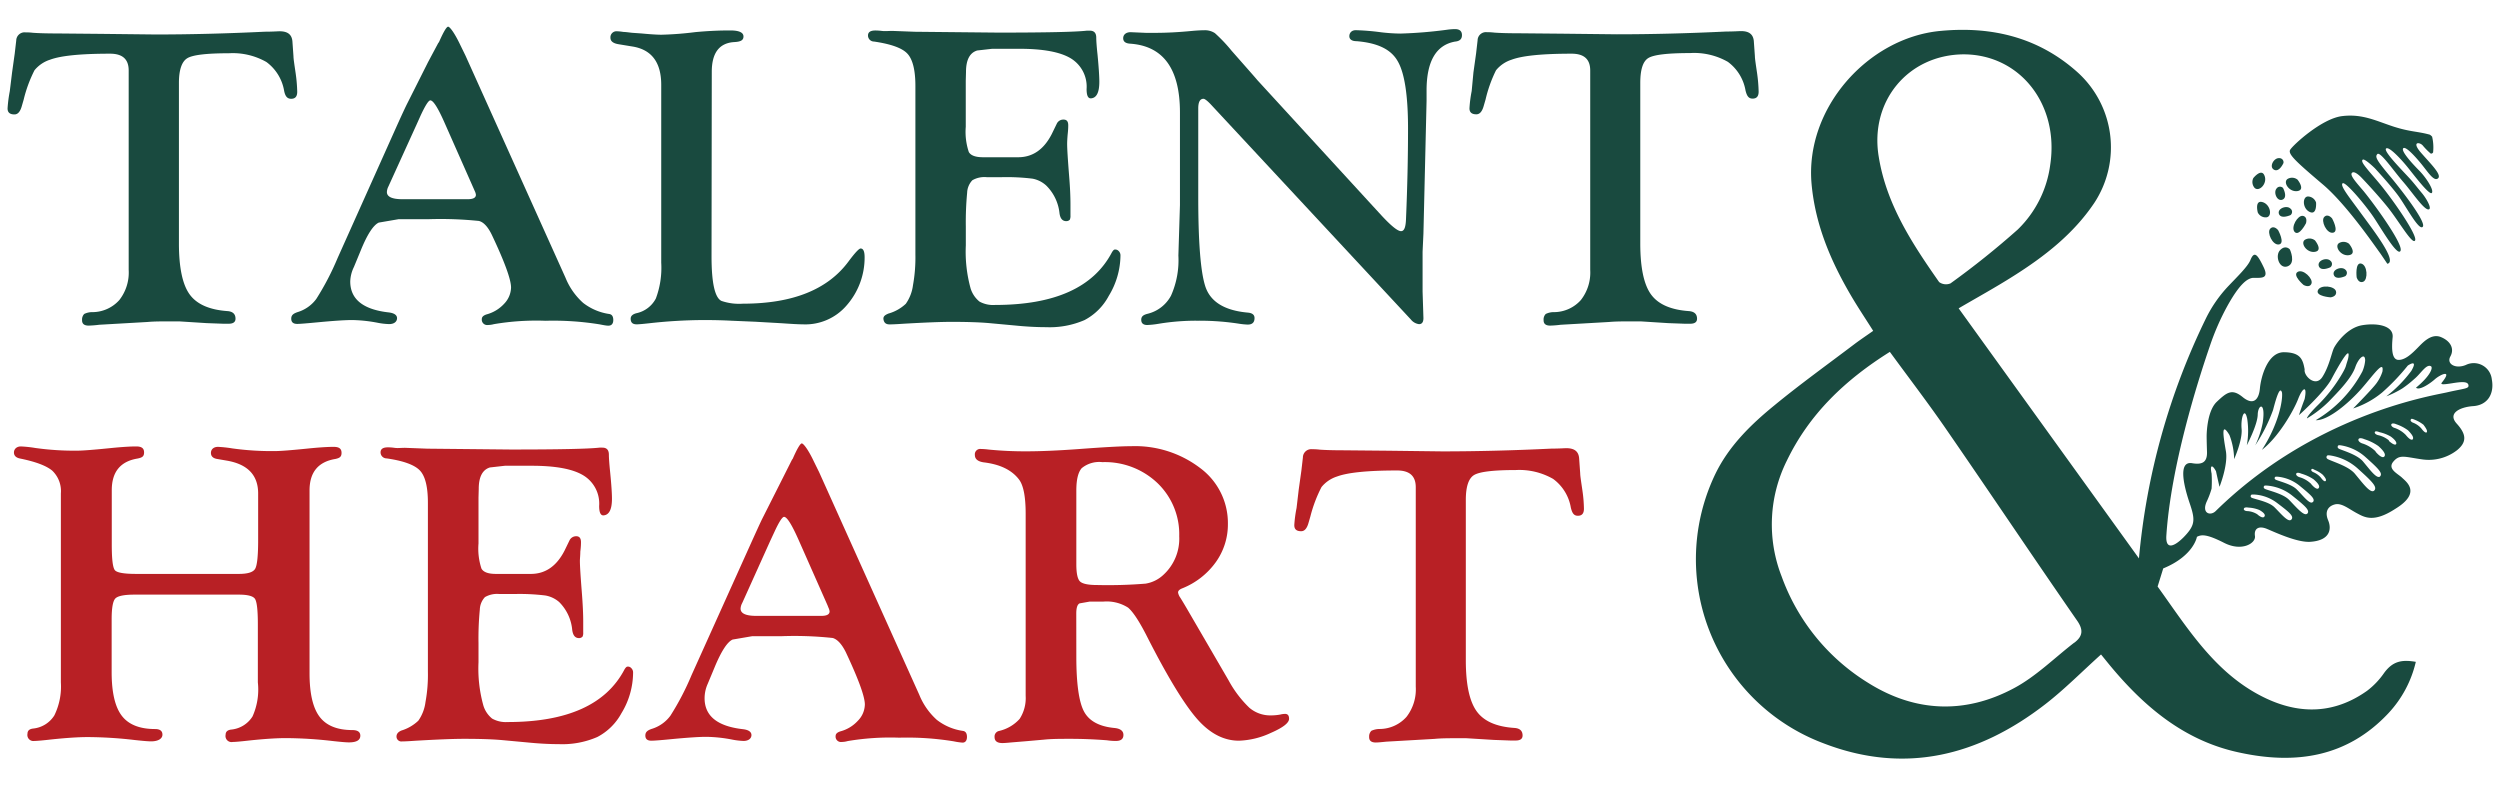 <svg id="Layer_1" data-name="Layer 1" xmlns="http://www.w3.org/2000/svg" xmlns:xlink="http://www.w3.org/1999/xlink" viewBox="0 0 414 130"><defs><style>.cls-1{fill:none;}.cls-2{fill:#194a3f;}.cls-3{fill:#b82025;}.cls-4{clip-path:url(#clip-path);}</style><clipPath id="clip-path"><rect class="cls-1" x="-980" width="960" height="6114.24"/></clipPath></defs><path class="cls-2" d="M29.63,13.75V40.31q0,6,1.78,8.45t6.3,2.76Q39,51.64,39,52.78c0,.55-.38.83-1.13.83l-.91,0-2.73-.1-4.56-.29c-.36,0-.85,0-1.45,0-1.41,0-2.68,0-3.79.1l-8,.46a17,17,0,0,1-1.75.14c-.75,0-1.11-.31-1.09-.93a1.32,1.32,0,0,1,.36-1,3,3,0,0,1,1.42-.3,6,6,0,0,0,4.39-2,7.39,7.39,0,0,0,1.55-5l0-1.66V11.67c0-1.85-1-2.78-3.09-2.78q-7.29,0-9.94,1a5.45,5.45,0,0,0-2.57,1.75A22.19,22.19,0,0,0,3.92,16.5l-.29,1c-.27,1-.68,1.45-1.24,1.45-.8,0-1.18-.37-1.13-1.1a22.88,22.88,0,0,1,.36-2.75L2,12l.44-3.14.25-2.16A1.38,1.38,0,0,1,4.21,5.36c.24,0,.66,0,1.24.07,1,.07,2.29.11,4,.11l7.43.07,8.85.1q8.57,0,18.14-.46c1.26,0,2.07-.07,2.44-.07,1.33,0,2,.54,2.11,1.63l.18,2.53c0,.4.15,1.36.37,2.86a25.22,25.22,0,0,1,.25,3c0,.78-.33,1.16-1,1.16s-1-.45-1.17-1.34a7.46,7.46,0,0,0-2.93-4.75A11.26,11.26,0,0,0,37.9,8.82c-3.69,0-6,.27-6.9.83S29.63,11.57,29.63,13.75Z"/><path class="cls-2" d="M77.08,9.2,93.65,46a11.22,11.22,0,0,0,2.92,4.16A9.22,9.22,0,0,0,100.9,52c.44.07.66.41.66,1s-.28.95-.84.93c-.32,0-.78-.09-1.39-.21a48.12,48.12,0,0,0-9-.6,41.77,41.77,0,0,0-8.54.56,4.11,4.11,0,0,1-1,.14.89.89,0,0,1-1-1c0-.34.27-.59.8-.76a6.08,6.08,0,0,0,2.9-1.76,4,4,0,0,0,1.14-2.68q0-2-3.16-8.68c-.65-1.36-1.37-2.15-2.16-2.35a62.07,62.07,0,0,0-8.37-.29H66l-3.27.56c-.89.4-1.91,1.94-3,4.64l-1.12,2.71A5.84,5.84,0,0,0,58,46.6c0,2.95,2.13,4.67,6.41,5.14.92.12,1.37.47,1.34,1s-.48.93-1.31.93a11.58,11.58,0,0,1-1.86-.21A23.83,23.83,0,0,0,58.31,53c-1.14,0-3,.12-5.54.36-1.9.18-3.08.28-3.54.28-.68,0-1-.29-1-.87s.34-.83,1-1.07a6,6,0,0,0,3.15-2.2,44.62,44.62,0,0,0,3.52-6.75l9.94-22.18Q67,18,67.51,17l3.38-6.72L72.64,7v.1c.78-1.78,1.3-2.68,1.57-2.68s1.05,1,2,3Zm1.37,22.05L73.69,20.49Q72,16.62,71.26,16.62c-.29,0-.82.83-1.6,2.5L69,20.59,64.72,30l-.4.88a2.2,2.2,0,0,0-.25.92c0,.8.87,1.19,2.61,1.19H77.43c.92,0,1.38-.24,1.38-.73a1.82,1.82,0,0,0-.18-.6Z"/><path class="cls-2" d="M117.83,42.44q0,6.59,1.64,7.39a9,9,0,0,0,3.56.46q12.33,0,17.49-7c1.06-1.42,1.73-2.14,2-2.14.44,0,.66.48.66,1.45a12,12,0,0,1-3,8,9,9,0,0,1-7.25,3.11c-.63,0-1.78-.06-3.46-.18l-4.37-.25-4-.17c-1.33-.07-2.85-.11-4.55-.11a83.23,83.23,0,0,0-9.11.54c-1,.11-1.66.17-2,.17-.7,0-1-.31-1-.94,0-.43.31-.73.94-.9a4.73,4.73,0,0,0,3.23-2.44,14.48,14.48,0,0,0,.89-5.93V14.05c0-3.75-1.62-5.87-4.84-6.36l-2.19-.36c-.92-.14-1.38-.5-1.38-1.07a1,1,0,0,1,1.09-1.08,7.87,7.87,0,0,1,1.06.11c.34,0,.81.07,1.42.14l1.57.11c1.48.14,2.59.21,3.32.21a55.05,55.05,0,0,0,5.58-.43c1.9-.18,3.83-.28,5.8-.28,1.46,0,2.19.34,2.19,1s-.52.88-1.57.93q-3.67.25-3.68,4.9Z"/><path class="cls-2" d="M159.93,13.37V21a10.53,10.53,0,0,0,.5,4.16c.32.59,1.12.88,2.38.88l1.09,0,1.61,0h3.09c2.41,0,4.26-1.28,5.57-3.84l.84-1.73a1.2,1.2,0,0,1,1.09-.67c.54,0,.8.29.8.95,0,.19,0,.71-.1,1.56-.05.61-.08,1.13-.08,1.55,0,.76.11,2.52.33,5.31.15,1.81.22,3.39.22,4.73l0,1.8a1.49,1.49,0,0,1-.11.68.76.76,0,0,1-.59.24c-.6,0-1-.4-1.12-1.34a7.53,7.53,0,0,0-2.19-4.55A4.61,4.61,0,0,0,171,29.59a35,35,0,0,0-5.12-.25h-2.48a4,4,0,0,0-2.38.51,3.17,3.17,0,0,0-.86,2.06,51.77,51.77,0,0,0-.22,5.57v3.16a22.85,22.85,0,0,0,.8,7.15,4.53,4.53,0,0,0,1.46,2.15,4.68,4.68,0,0,0,2.59.56q14.78,0,19.34-8.71c.17-.28.31-.43.43-.46a.76.76,0,0,1,.68.23,1,1,0,0,1,.31.76A13.07,13.07,0,0,1,183.61,49a9.62,9.62,0,0,1-4,4,14.51,14.51,0,0,1-6.37,1.18c-1.56,0-3.28-.09-5.17-.28l-4.23-.39q-2.33-.21-6.3-.21c-1.77,0-4.47.11-8.08.32-1,.07-1.72.1-2.15.1-.59,0-.9-.26-1-.79s.24-.76.8-1A6.93,6.93,0,0,0,150,50.31a6.83,6.83,0,0,0,1.19-3.08,25.75,25.75,0,0,0,.4-5.07V14.24c0-2.63-.45-4.42-1.33-5.36s-2.73-1.59-5.52-2a1,1,0,0,1-1-1c0-.55.4-.83,1.2-.83.17,0,.53,0,1.09.07s1,0,1.79,0l3.68.14,13.8.14q11.91,0,14.67-.32l.51,0c.71,0,1.06.39,1.06,1.16,0,.54.07,1.51.22,2.89.19,2,.29,3.52.29,4.41,0,1.79-.47,2.71-1.42,2.75-.46,0-.69-.49-.69-1.55a5.48,5.48,0,0,0-2.64-5.09q-2.64-1.58-8.54-1.57H164.3l-2.47.28c-1.24.37-1.86,1.56-1.86,3.56Z"/><path class="cls-2" d="M208.21,13.26l19.26,21,1.23,1.34c1.65,1.79,2.75,2.68,3.31,2.68s.79-.72.83-2.15q.33-7.78.33-14.83,0-8.28-1.73-11.2c-1.15-2-3.42-3-6.79-3.28-.8,0-1.2-.32-1.2-.83S223.8,5,224.51,5a38.53,38.53,0,0,1,4.23.35,29.44,29.44,0,0,0,3.14.21,72.92,72.92,0,0,0,8-.67c.48-.05.84-.07,1.06-.07.78,0,1.16.34,1.16,1s-.38,1-1.16,1.07q-4.69.86-4.7,8.07v1.73l-.52,22-.14,3,0,3.91,0,2.68.14,4.4c0,.66-.24,1-.73,1a2.07,2.07,0,0,1-1.35-.77L200.5,17.28c-.58-.61-1-.92-1.2-.92q-.87,0-.87,1.59l0,1V32.64q0,11,1.13,14.66,1.2,3.95,7.1,4.47c.73.07,1.09.37,1.09.9,0,.72-.37,1.08-1.13,1.08a12.25,12.25,0,0,1-1.42-.14,42.64,42.64,0,0,0-6.79-.5,37.92,37.92,0,0,0-6.56.51,14.4,14.4,0,0,1-1.86.2c-.66,0-1-.29-1-.86s.35-.82,1.06-1a6,6,0,0,0,3.87-3,14.42,14.42,0,0,0,1.22-6.64l.26-8.37V18.63q0-10.84-8.27-11.4c-.75-.05-1.13-.35-1.13-.9s.42-1,1.24-1l2.52.11,1.54,0q2.85,0,6.1-.32c.8-.07,1.47-.11,2-.11a3,3,0,0,1,1.79.48,25.6,25.6,0,0,1,2.76,2.91l2.51,2.85C207.42,12.34,208,13,208.21,13.26Z"/><path class="cls-2" d="M271.63,13.75V40.31q0,6,1.78,8.45t6.3,2.76q1.32.12,1.32,1.26c0,.55-.38.83-1.13.83l-.91,0-2.73-.1-4.56-.29c-.36,0-.85,0-1.45,0-1.41,0-2.68,0-3.79.1l-8,.46a17,17,0,0,1-1.75.14c-.75,0-1.11-.31-1.09-.93a1.28,1.28,0,0,1,.36-1,3,3,0,0,1,1.42-.3,6,6,0,0,0,4.39-2,7.39,7.39,0,0,0,1.55-5l0-1.66V11.67c0-1.85-1-2.78-3.09-2.78q-7.29,0-9.94,1a5.45,5.45,0,0,0-2.57,1.75,22.19,22.19,0,0,0-1.73,4.84l-.29,1c-.27,1-.68,1.45-1.24,1.45-.8,0-1.18-.37-1.13-1.1a21,21,0,0,1,.36-2.75L244,12l.44-3.14.25-2.16a1.38,1.38,0,0,1,1.53-1.37c.24,0,.65,0,1.24.07.94.07,2.29.11,4,.11l7.43.07,8.85.1q8.55,0,18.14-.46c1.26,0,2.07-.07,2.44-.07,1.33,0,2,.54,2.11,1.63l.18,2.53c0,.4.15,1.36.37,2.86a25.22,25.22,0,0,1,.25,3c0,.78-.33,1.16-1,1.16s-.95-.45-1.17-1.34a7.46,7.46,0,0,0-2.93-4.75,11.28,11.28,0,0,0-6.28-1.45c-3.69,0-6,.27-6.9.83S271.63,11.57,271.63,13.75Z"/><path class="cls-3" d="M39.54,98.47H22.27c-1.72,0-2.78.22-3.18.65s-.6,1.58-.6,3.43v8.77q0,5,1.67,7.2t5.5,2.21c.83,0,1.24.31,1.24.93s-.63,1.11-1.89,1.11c-.44,0-1.3-.07-2.59-.21a69.47,69.47,0,0,0-7.9-.5q-2.27,0-6,.39c-1.48.17-2.42.25-2.81.25a1,1,0,0,1-1.16-1.18c0-.51.3-.79.91-.87A4.69,4.69,0,0,0,9,118.47,10.86,10.86,0,0,0,10.08,113l0-1.91V81.71a4.67,4.67,0,0,0-1.44-3.78c-1-.82-2.73-1.47-5.33-2-.68-.14-1-.49-1-1s.39-1,1.16-1a20.46,20.46,0,0,1,2.41.26,46.52,46.52,0,0,0,6.92.44c.9,0,2.81-.15,5.75-.45,1.75-.17,3.07-.25,4-.25s1.31.32,1.31,1-.35.85-1.06,1q-4.29.7-4.29,5.24v9.05c0,2.39.17,3.8.52,4.21s1.53.61,3.52.61h17c1.48,0,2.38-.28,2.71-.86s.49-2.17.49-4.78V81.72q0-4.52-5.13-5.43L35.93,76c-.68-.12-1-.47-1-1s.39-1,1.17-1a20.36,20.36,0,0,1,2.4.26,47.38,47.38,0,0,0,7,.44q1.38,0,5.75-.45c1.75-.17,3.07-.25,4-.25s1.31.32,1.31,1-.35.85-1,1q-4.31.7-4.3,5.24v30.25q0,5,1.66,7.2t5.4,2.21q1.35,0,1.35.93,0,1.11-1.89,1.11-.66,0-2.55-.21a70.32,70.32,0,0,0-7.9-.5q-2.3,0-6,.39c-1.48.17-2.42.25-2.8.25a1,1,0,0,1-1.17-1.18c0-.51.3-.79.91-.87a4.69,4.69,0,0,0,3.55-2.18A10.87,10.87,0,0,0,42.7,113l0-1.9v-7.74c0-2.3-.16-3.7-.47-4.18S41,98.47,39.54,98.47Z"/><path class="cls-3" d="M79.24,82.39V90a10.56,10.56,0,0,0,.49,4.16c.33.59,1.13.88,2.39.88l1.09,0,1.6,0h3.1q3.6,0,5.57-3.84l.84-1.73a1.22,1.22,0,0,1,1.09-.67c.53,0,.8.3.8,1,0,.19,0,.7-.11,1.55,0,.61-.07,1.13-.07,1.56,0,.75.11,2.52.33,5.3.14,1.81.22,3.39.22,4.73l0,1.81a1.35,1.35,0,0,1-.11.67.77.77,0,0,1-.58.25c-.61,0-1-.4-1.13-1.35A7.45,7.45,0,0,0,92.6,99.7a4.69,4.69,0,0,0-2.31-1.09,35.26,35.26,0,0,0-5.11-.24H82.7a4,4,0,0,0-2.39.51,3.14,3.14,0,0,0-.85,2.05,49.24,49.24,0,0,0-.22,5.57v3.17a22.78,22.78,0,0,0,.8,7.14A4.41,4.41,0,0,0,81.5,119a4.65,4.65,0,0,0,2.58.57q14.79,0,19.34-8.72c.17-.28.32-.43.44-.45a.72.72,0,0,1,.67.23,1,1,0,0,1,.31.76,13,13,0,0,1-1.93,6.72,9.57,9.57,0,0,1-4,3.94,14.56,14.56,0,0,1-6.38,1.18c-1.55,0-3.27-.09-5.17-.28l-4.22-.39q-2.34-.21-6.3-.21c-1.78,0-4.47.11-8.09.32-1,.07-1.71.11-2.15.11a.81.81,0,0,1-.94-.8c0-.43.24-.75.8-1a7,7,0,0,0,2.82-1.64,6.84,6.84,0,0,0,1.18-3.08,25,25,0,0,0,.4-5.07V83.26c0-2.63-.44-4.42-1.33-5.35s-2.72-1.6-5.51-2a1,1,0,0,1-1-1c0-.55.4-.83,1.21-.83.16,0,.53,0,1.09.08s1,0,1.78,0l3.68.14,13.8.14q11.91,0,14.68-.31a3.25,3.25,0,0,1,.51,0c.7,0,1.06.39,1.06,1.16,0,.55.07,1.51.21,2.9.2,2,.3,3.51.3,4.4,0,1.79-.48,2.71-1.43,2.76q-.69,0-.69-1.56a5.46,5.46,0,0,0-2.64-5.08c-1.76-1.06-4.6-1.58-8.54-1.58H83.61l-2.48.28c-1.23.38-1.85,1.56-1.85,3.56Z"/><path class="cls-3" d="M135.66,78.22l16.57,36.83a11.24,11.24,0,0,0,2.91,4.16,9.1,9.1,0,0,0,4.34,1.83c.43.07.65.41.65,1s-.28,1-.84.93a11.46,11.46,0,0,1-1.38-.21,48.25,48.25,0,0,0-9-.6,42.41,42.41,0,0,0-8.53.56,3.76,3.76,0,0,1-1,.15.89.89,0,0,1-1-1c0-.34.26-.59.8-.76a6,6,0,0,0,2.89-1.76,3.94,3.94,0,0,0,1.15-2.68c0-1.32-1.06-4.21-3.16-8.68q-1-2-2.16-2.34a59.52,59.52,0,0,0-8.37-.3h-4.94l-3.27.56c-.9.4-1.91,2-3,4.64l-1.13,2.71a5.84,5.84,0,0,0-.51,2.36q0,4.44,6.41,5.14c.92.12,1.37.47,1.35,1s-.49.94-1.31.94a11.83,11.83,0,0,1-1.86-.22,23.93,23.93,0,0,0-4.31-.46q-1.71,0-5.55.36c-1.9.19-3.08.28-3.54.28-.68,0-1-.29-1-.86s.34-.84,1-1.08a6,6,0,0,0,3.15-2.2,44.18,44.18,0,0,0,3.51-6.74l10-22.19c.8-1.76,1.36-3,1.67-3.63l3.39-6.72L131.22,76v.1c.77-1.78,1.3-2.67,1.56-2.67s1.06,1,2,3Zm1.37,22-4.76-10.76q-1.71-3.87-2.43-3.87c-.29,0-.83.83-1.6,2.5l-.69,1.48L123.3,99l-.4.88a2.15,2.15,0,0,0-.26.91c0,.8.87,1.2,2.62,1.2H136c.92,0,1.38-.25,1.38-.74a1.82,1.82,0,0,0-.18-.6Z"/><path class="cls-3" d="M178.24,108.75c0,4.46.43,7.49,1.27,9.07s2.53,2.49,5,2.73c1,.09,1.53.48,1.53,1.15s-.41,1-1.24,1c-.26,0-.76,0-1.49-.11-2.09-.16-4.1-.24-6.05-.24-1.62,0-3.07,0-4.33.13l-3.06.27-2.44.2c-.68.07-1.15.1-1.42.1-.87,0-1.31-.32-1.31-1a.94.94,0,0,1,.73-1,6.57,6.57,0,0,0,3.42-2,6.32,6.32,0,0,0,1-3.82v-3.34l0-1.37V85.08q0-4.22-1.09-5.66-1.78-2.36-5.83-2.85c-1-.14-1.49-.55-1.49-1.22a.89.89,0,0,1,1-1,12.42,12.42,0,0,1,1.31.1,61.1,61.1,0,0,0,6.16.29q3.67,0,8.92-.39,6.15-.46,8.48-.46a17.8,17.8,0,0,1,11.48,3.65,11.33,11.33,0,0,1,4.55,9.2,10.73,10.73,0,0,1-2,6.35,12.56,12.56,0,0,1-5.56,4.34c-.48.19-.71.43-.69.71a2.09,2.09,0,0,0,.37.84c.21.33.54.88,1,1.66l3.24,5.57,3.75,6.45a18.52,18.52,0,0,0,3.44,4.54,5.33,5.33,0,0,0,3.55,1.27,8.57,8.57,0,0,0,1.57-.14,3.48,3.48,0,0,1,.8-.11q.66,0,.66.81c0,.68-1,1.46-3,2.33a13.45,13.45,0,0,1-5.29,1.3c-2.5,0-4.8-1.18-6.9-3.56s-4.85-6.86-8.22-13.47c-1.31-2.61-2.38-4.26-3.24-5a6.57,6.57,0,0,0-4.15-1h-2.25l-1.64.29c-.37.18-.55.75-.55,1.69Zm0-27.52v12.2q0,2.25.6,2.85c.41.4,1.36.6,2.87.6a76.86,76.86,0,0,0,8-.23,5.6,5.6,0,0,0,2.91-1.42,8.12,8.12,0,0,0,2.66-6.42,11.73,11.73,0,0,0-3.59-8.8,12.63,12.63,0,0,0-9.15-3.48,4.57,4.57,0,0,0-3.41,1Q178.24,78.54,178.24,81.23Z"/><path class="cls-3" d="M242.74,82.78v26.55c0,4,.6,6.79,1.79,8.45s3.29,2.58,6.3,2.77c.87.07,1.31.49,1.31,1.25,0,.55-.38.83-1.13.83-.17,0-.47,0-.91,0l-2.73-.1-4.55-.28c-.37,0-.85,0-1.46,0-1.41,0-2.67,0-3.79.11l-8,.46c-.85.09-1.43.14-1.74.14-.76,0-1.12-.32-1.1-.94a1.32,1.32,0,0,1,.37-1,3.29,3.29,0,0,1,1.42-.3,6,6,0,0,0,4.39-2,7.43,7.43,0,0,0,1.54-5l0-1.66V80.69c0-1.85-1-2.78-3.1-2.78-4.85,0-8.17.34-9.94,1a5.44,5.44,0,0,0-2.57,1.75A22.82,22.82,0,0,0,217,85.52l-.29,1c-.27,1-.68,1.45-1.24,1.45-.8,0-1.17-.36-1.13-1.09a20.92,20.92,0,0,1,.37-2.75l.36-3.07.44-3.14.25-2.15a1.38,1.38,0,0,1,1.53-1.38c.25,0,.66,0,1.24.07.95.07,2.3.11,4,.11l7.43.07,8.85.11q8.56,0,18.14-.46c1.26,0,2.07-.07,2.44-.07,1.34,0,2,.54,2.11,1.62l.18,2.54c0,.4.15,1.35.37,2.86a23,23,0,0,1,.25,3c0,.78-.32,1.17-1,1.17s-.95-.45-1.17-1.35a7.42,7.42,0,0,0-2.93-4.75A11.26,11.26,0,0,0,251,77.84q-5.53,0-6.9.83C243.2,79.22,242.74,80.59,242.74,82.78Z"/><path class="cls-2" d="M384.67,30.55c3.83,3.25,8.33,9.79,9.47,11.36.17.23,1.2,1.77,1.2,1.77,1.76-.34-2.35-5.6-4.33-8.32s-3.53-4.6-3.08-5S391.74,34,393,35.86s4.11,6.84,4.54,5.64-4.9-8.43-6.34-10.1-2.11-2.51-1.66-2.82,1.51.82,1.51.82,2.45,2.55,4.32,4.87,4.15,6.36,4.57,5.54-3.55-6.57-5.79-9.29c-.75-.91-1.39-1.62-1.93-2.27-.74-.91-1.27-1.57-.95-1.81s2,1.41,2,1.41,2.45,2.64,3.79,4.43,3.55,6.07,4.16,5.26-3.93-6.56-5.33-8.23c-2.28-2.73-2.66-3.33-2.19-3.8s2.71,2.81,4.29,4.63,3.66,5,4.31,4.49c.34-.27-.49-1.77-1.22-2.64s-1.41-1.77-2.12-2.53c-1.53-1.65-4.31-4.48-3.82-4.87s2.5,1.8,3.48,3,3.69,4.82,4.09,4.36-.95-2.55-2.07-3.68-3-3.17-2.69-3.68,1.87,1.15,3,2.53,2.11,3,2.79,2.41-1.3-2.48-2.84-4.26-.32-1.8.27-1.22a11.5,11.5,0,0,0,1.33,1.36c.21.12.42-.16.42-.16a7.75,7.75,0,0,0-.16-2.61,1.59,1.59,0,0,0-.39-.34c-2.08-.57-3.17-.44-5.92-1.31-2.92-.94-5.2-2.18-8.61-1.76s-8.23,4.89-8.6,5.6S380.29,26.83,384.67,30.55Z"/><path class="cls-2" d="M380,38.42c.75.77,1.87-1.45,1.87-1.45s.34-1.06-.51-1.22S379.29,37.65,380,38.42Z"/><path class="cls-2" d="M381.47,47.19s1,.57,1.31-.23-1.37-2.48-2.29-1.93S381.47,47.19,381.47,47.19Z"/><path class="cls-2" d="M385.94,49.24s1.11-.11.9-1-2.59-1.15-3-.16S385.94,49.24,385.94,49.24Z"/><path class="cls-2" d="M384,44.08c.35.94,1.91.18,1.91.18a.68.68,0,0,0,0-1.08C385.29,42.56,383.68,43.14,384,44.08Z"/><path class="cls-2" d="M376.57,28.1c.88.49,1.57-1.1,1.57-1.1a.68.68,0,0,0-.72-.81C376.55,26.13,375.71,27.62,376.57,28.1Z"/><path class="cls-2" d="M377,31.22c-.57.66.1,2.23,1,1.83s.07-1.92.07-1.92A.69.69,0,0,0,377,31.22Z"/><path class="cls-2" d="M386.34,38.54c1.06-.18-.14-2.36-.14-2.36s-.68-.88-1.3-.26S385.28,38.72,386.34,38.54Z"/><path class="cls-2" d="M389,40.37a1.47,1.47,0,0,0-1.65-.12c-.83.54.29,2.23,1.66,2S389,40.37,389,40.37Z"/><path class="cls-2" d="M383.36,41.7c1.37-.22,0-1.89,0-1.89a1.47,1.47,0,0,0-1.65-.11C380.87,40.24,382,41.93,383.36,41.7Z"/><path class="cls-2" d="M380.47,31.64c1.36-.22,0-1.89,0-1.89a1.45,1.45,0,0,0-1.64-.12C378,30.17,379.09,31.86,380.47,31.64Z"/><path class="cls-2" d="M375,29.09c-.5-1.3-1.85.4-1.85.4a1.47,1.47,0,0,0,.22,1.63C374.12,31.83,375.54,30.38,375,29.09Z"/><path class="cls-2" d="M373.89,35.19a1.45,1.45,0,0,0,1.44.8c1-.14.68-2.14-.66-2.52S373.89,35.19,373.89,35.19Z"/><path class="cls-2" d="M379.29,34.54c-.62-.61-2.23,0-1.89.9s1.91.18,1.91.18A.68.68,0,0,0,379.29,34.54Z"/><path class="cls-2" d="M388.38,45.73a.68.68,0,0,0,0-1.08c-.63-.61-2.24,0-1.89.9S388.38,45.73,388.38,45.73Z"/><path class="cls-2" d="M390.26,45.92s.3,1.07,1.1.73.71-2.74-.34-3S390.26,45.92,390.26,45.92Z"/><path class="cls-2" d="M382.47,35.09c1.25.61,1.07-1.55,1.07-1.55a1.46,1.46,0,0,0-1.28-1C381.27,32.47,381.22,34.49,382.47,35.09Z"/><path class="cls-2" d="M378.84,44.1c1.41-.54.37-2.78.37-2.78s-.67-.84-1.6.07S377.44,44.63,378.84,44.1Z"/><path class="cls-2" d="M377.4,40.48c1.06-.18-.14-2.36-.14-2.36s-.68-.88-1.3-.26S376.34,40.67,377.4,40.48Z"/><path class="cls-2" d="M365.94,57.34a41.18,41.18,0,0,1,2.84-6.54c2-3.64,3.35-4.76,4.4-4.79,1.34,0,2.62.18,1.66-1.8s-1.52-2.79-2.18-1.12c-.47,1.09-2.07,2.63-3.6,4.24a21.68,21.68,0,0,0-3.77,5.42,113.84,113.84,0,0,0-11.08,39.72L324.35,51.06c3.06-1.79,6.1-3.46,9-5.3,5.18-3.26,10-7,13.46-12.15a16.74,16.74,0,0,0-2.67-21.55c-6.45-5.84-14.25-7.77-22.89-6.93C309.37,6.28,298.85,17.89,300,30.51c.63,6.83,3.24,12.87,6.65,18.65,1.1,1.86,2.3,3.65,3.55,5.63-1.12.79-2.14,1.47-3.11,2.2-4.45,3.37-9,6.64-13.29,10.17-3.88,3.17-7.48,6.69-9.72,11.29A32.56,32.56,0,0,0,302,123.1c13.44,5.18,25.65,2.08,36.71-6.49,3.19-2.47,6.05-5.38,9.22-8.23.59.72,1.21,1.5,1.85,2.26,5.68,6.75,12.29,12.15,21.15,14,9.26,2,17.76.75,24.59-6.53a18.61,18.61,0,0,0,4.54-8.51c-2.3-.39-3.79-.13-5.23,1.81a12.86,12.86,0,0,1-2.86,3c-6.44,4.55-12.95,3.59-18.85.11-7-4.14-11.22-11-15.82-17.39l.93-3c5.08-2.09,5.58-5.23,5.58-5.23.73-.38,1.57-.5,4.51,1s5.28.06,5.1-1.14.59-1.76,2-1.17,5.07,2.3,7.21,2.13c3.23-.23,3.52-2.1,2.91-3.56s0-2.34,1.11-2.63,2.29.73,3.58,1.42,2.81,1.69,6.47-.71c4.33-2.66,1.77-4.46,1.08-5.13s-2.48-1.44-1.44-2.67,1.81-.79,4.68-.38a7.64,7.64,0,0,0,5.82-1.47c1.74-1.39,1.58-2.69,0-4.43s.55-2.73,2.62-2.9c2.52-.12,3.64-2.09,3.18-4.46a3,3,0,0,0-4.3-2.36c-1.71.71-3.25-.17-2.56-1.41s.08-2.52-1.54-3.2-3,.88-3.88,1.77-2,2-3.14,2-1.19-1.8-1-3.74-2.58-2.42-5.06-2-4.28,3-4.66,3.77-.77,3-1.91,4.79-3.13-.19-2.94-1.24c-.3-1.67-.68-2.82-3.41-2.85s-3.83,4.12-4,6-1.1,2.86-2.85,1.43-2.6-.83-4.3.79-1.67,5.72-1.67,5.72,0,.74.06,2.54-.85,2.15-2.39,1.91c-2.67-.54-1.22,4.44-.47,6.64s.86,3.17,0,4.42-4.1,4.52-3.87.9C359.5,77.23,363.88,63.33,365.94,57.34ZM325.16,9c9.33,0,15.86,8.27,14.36,18.27A18.22,18.22,0,0,1,334.15,38,138,138,0,0,1,323,46.93a1.93,1.93,0,0,1-1.88-.22c-4.46-6.37-8.73-12.86-10-20.75C309.58,16.75,316,9.07,325.16,9Zm18.34,97.42c-3.31,2.55-6.35,5.61-10,7.55-8.09,4.33-16.39,4-24.2-.93a34.4,34.4,0,0,1-14.26-17.58,23.66,23.66,0,0,1,.87-19.19c3.72-7.7,9.59-13.32,17.05-18,3.25,4.45,6.47,8.64,9.46,13,7.2,10.43,14.27,21,21.47,31.39C345,104.2,345,105.31,343.5,106.44Zm30.36-21.22a3.46,3.46,0,0,0-1.67-.56c-.43,0-.69-.22-.6-.4,0,0,0-.31.77-.18a5.43,5.43,0,0,1,1.8.4c.51.29,1,.68.87,1S374.54,85.78,373.86,85.22Zm5.58.84c-.49.55-1.68-.94-2.75-2-.85-.87-2.67-1.23-3.62-1.54-.23-.07-.41-.17-.35-.4s.22-.21.49-.21a6.88,6.88,0,0,1,3.86,1.39C379.13,84.83,379.94,85.5,379.44,86.06Zm2.65-1c-.5.55-1.79-1-3-2.25-.92-.94-2.83-1.4-3.83-1.75-.25-.09-.43-.2-.38-.43s.22-.21.5-.2A7.7,7.7,0,0,1,379.5,82C381.7,83.77,382.59,84.5,382.09,85.07Zm.91-1.91c-.47.5-1.57-1-2.58-2-.79-.86-2.5-1.29-3.39-1.62-.23-.08-.39-.18-.34-.39s.22-.19.47-.18a6.76,6.76,0,0,1,3.63,1.48C382.71,82,383.49,82.65,383,83.16Zm-.28-3a4.68,4.68,0,0,0-1.82-1.08c-.46-.1-.74-.42-.64-.61,0,0,.06-.33.85,0a7.27,7.27,0,0,1,2,.92c.55.47,1.06,1,.92,1.37S383.44,81,382.72,80.15Zm2.44-.53c-.12.21-.39.09-.83-.51a3.45,3.45,0,0,0-1.17-.87c-.31-.1-.48-.34-.4-.46s.07-.22.59.07a4.86,4.86,0,0,1,1.27.76C385,79,385.27,79.39,385.16,79.62Zm8,1.64c-.42.41-1.22-.41-2.09-1.45l-1.12-1.36c-1-1.15-3.14-1.81-4.26-2.3-.28-.11-.49-.26-.41-.52s.27-.22.59-.19a8.83,8.83,0,0,1,4.55,2.15C392.82,79.74,393.77,80.65,393.15,81.26Zm1-2.35c-.38.37-1.1-.36-1.87-1.29l-1-1.21c-.88-1-2.8-1.62-3.8-2-.25-.1-.43-.23-.36-.47s.24-.19.52-.17a8,8,0,0,1,4.06,1.93C393.81,77.56,394.67,78.37,394.12,78.91Zm-.74-4.12a5.55,5.55,0,0,0-2.1-1.3c-.54-.13-.87-.51-.75-.73,0,0,.08-.39,1,0a8.36,8.36,0,0,1,2.28,1.12c.64.56,1.23,1.23,1.06,1.63S394.22,75.76,393.38,74.79Zm2.2-1.83a4.34,4.34,0,0,0-1.72-.86c-.43-.07-.71-.34-.63-.51,0,0,0-.31.78,0a6.6,6.6,0,0,1,1.84.71c.54.39,1,.86.94,1.18S396.3,73.65,395.58,73Zm4-.29c-.16.33-.57.19-1.24-.64a4.68,4.68,0,0,0-1.76-1.12c-.45-.11-.72-.44-.61-.62,0,0,.09-.33.86,0a7.1,7.1,0,0,1,1.91,1C399.26,71.77,399.74,72.34,399.58,72.67Zm2.31-1.14c-.14.25-.45.12-.95-.55a3.48,3.48,0,0,0-1.32-.94c-.35-.11-.54-.37-.45-.51s.08-.26.67,0a5.87,5.87,0,0,1,1.45.83C401.67,70.81,402,71.27,401.89,71.53ZM405.11,65c-3.05.65-22.13,3.88-38.18,19.62-.88.89-2.43.4-1.46-1.64a14,14,0,0,0,.77-2.06,19.44,19.44,0,0,0,0-2.49c-.33-1.58.17-1.45.73-.39.21,1,.58,2.58.58,2.58S369,77,368.61,74.73s-.89-5.12.58-2.7a11.57,11.57,0,0,1,.78,4s1.41-3.12,1.24-5,.51-3.76.93-1.66a13.22,13.22,0,0,1-.07,4.37s1.77-3.36,1.81-5.08,1.37-2.25.82,1.39a16.09,16.09,0,0,1-1.23,3.7,27.47,27.47,0,0,0,2.95-5.86c.58-2.24,1.16-4,1.48-2.87.16,1.21-.54,5.21-3.33,9.48,2.75-2.11,5.26-6.5,6-8.42s1.55-2.36,1.08,0c-.61,1.58-.94,2.67-.94,2.67s4.21-3.78,5.39-6c1.07-2,3.29-6,2.75-3.38-.06.27-.24.75-.35,1.17s-.44,1-.64,1.35a25,25,0,0,1-4.23,5.4c-1.72,1.75-1.6,2-1.6,2a18.51,18.51,0,0,0,3.61-2.79c1.62-1.67,3.76-3.85,4.4-5.71.5-1.45,1.62-2.5,1.63-1.09a5.63,5.63,0,0,1-.47,1.83,20.54,20.54,0,0,1-7.73,8.06c2.09.07,5.51-2.87,7.57-5.2,1.87-2.11,3.82-5,3.49-2.85a6.7,6.7,0,0,1-.91,1.82c-.58.88-3.94,4.28-3.94,4.28A14.82,14.82,0,0,0,394.48,65a35.53,35.53,0,0,0,4.25-4.46s1.83-1.26.58.89a21.59,21.59,0,0,1-4.14,4.21,16.45,16.45,0,0,0,2.65-1.31,17.9,17.9,0,0,0,2-1.58c1.07-.88,2-2.55,2.76-2.09.35.25-.12,1.59-2.49,3.54.53.52,2.28-.64,3.13-1.4s3-1.75,1.17.53c-.35.4.28.36,1.66.14s2.58-.37,2.72.28S408.16,64.29,405.11,65Z"/></svg>